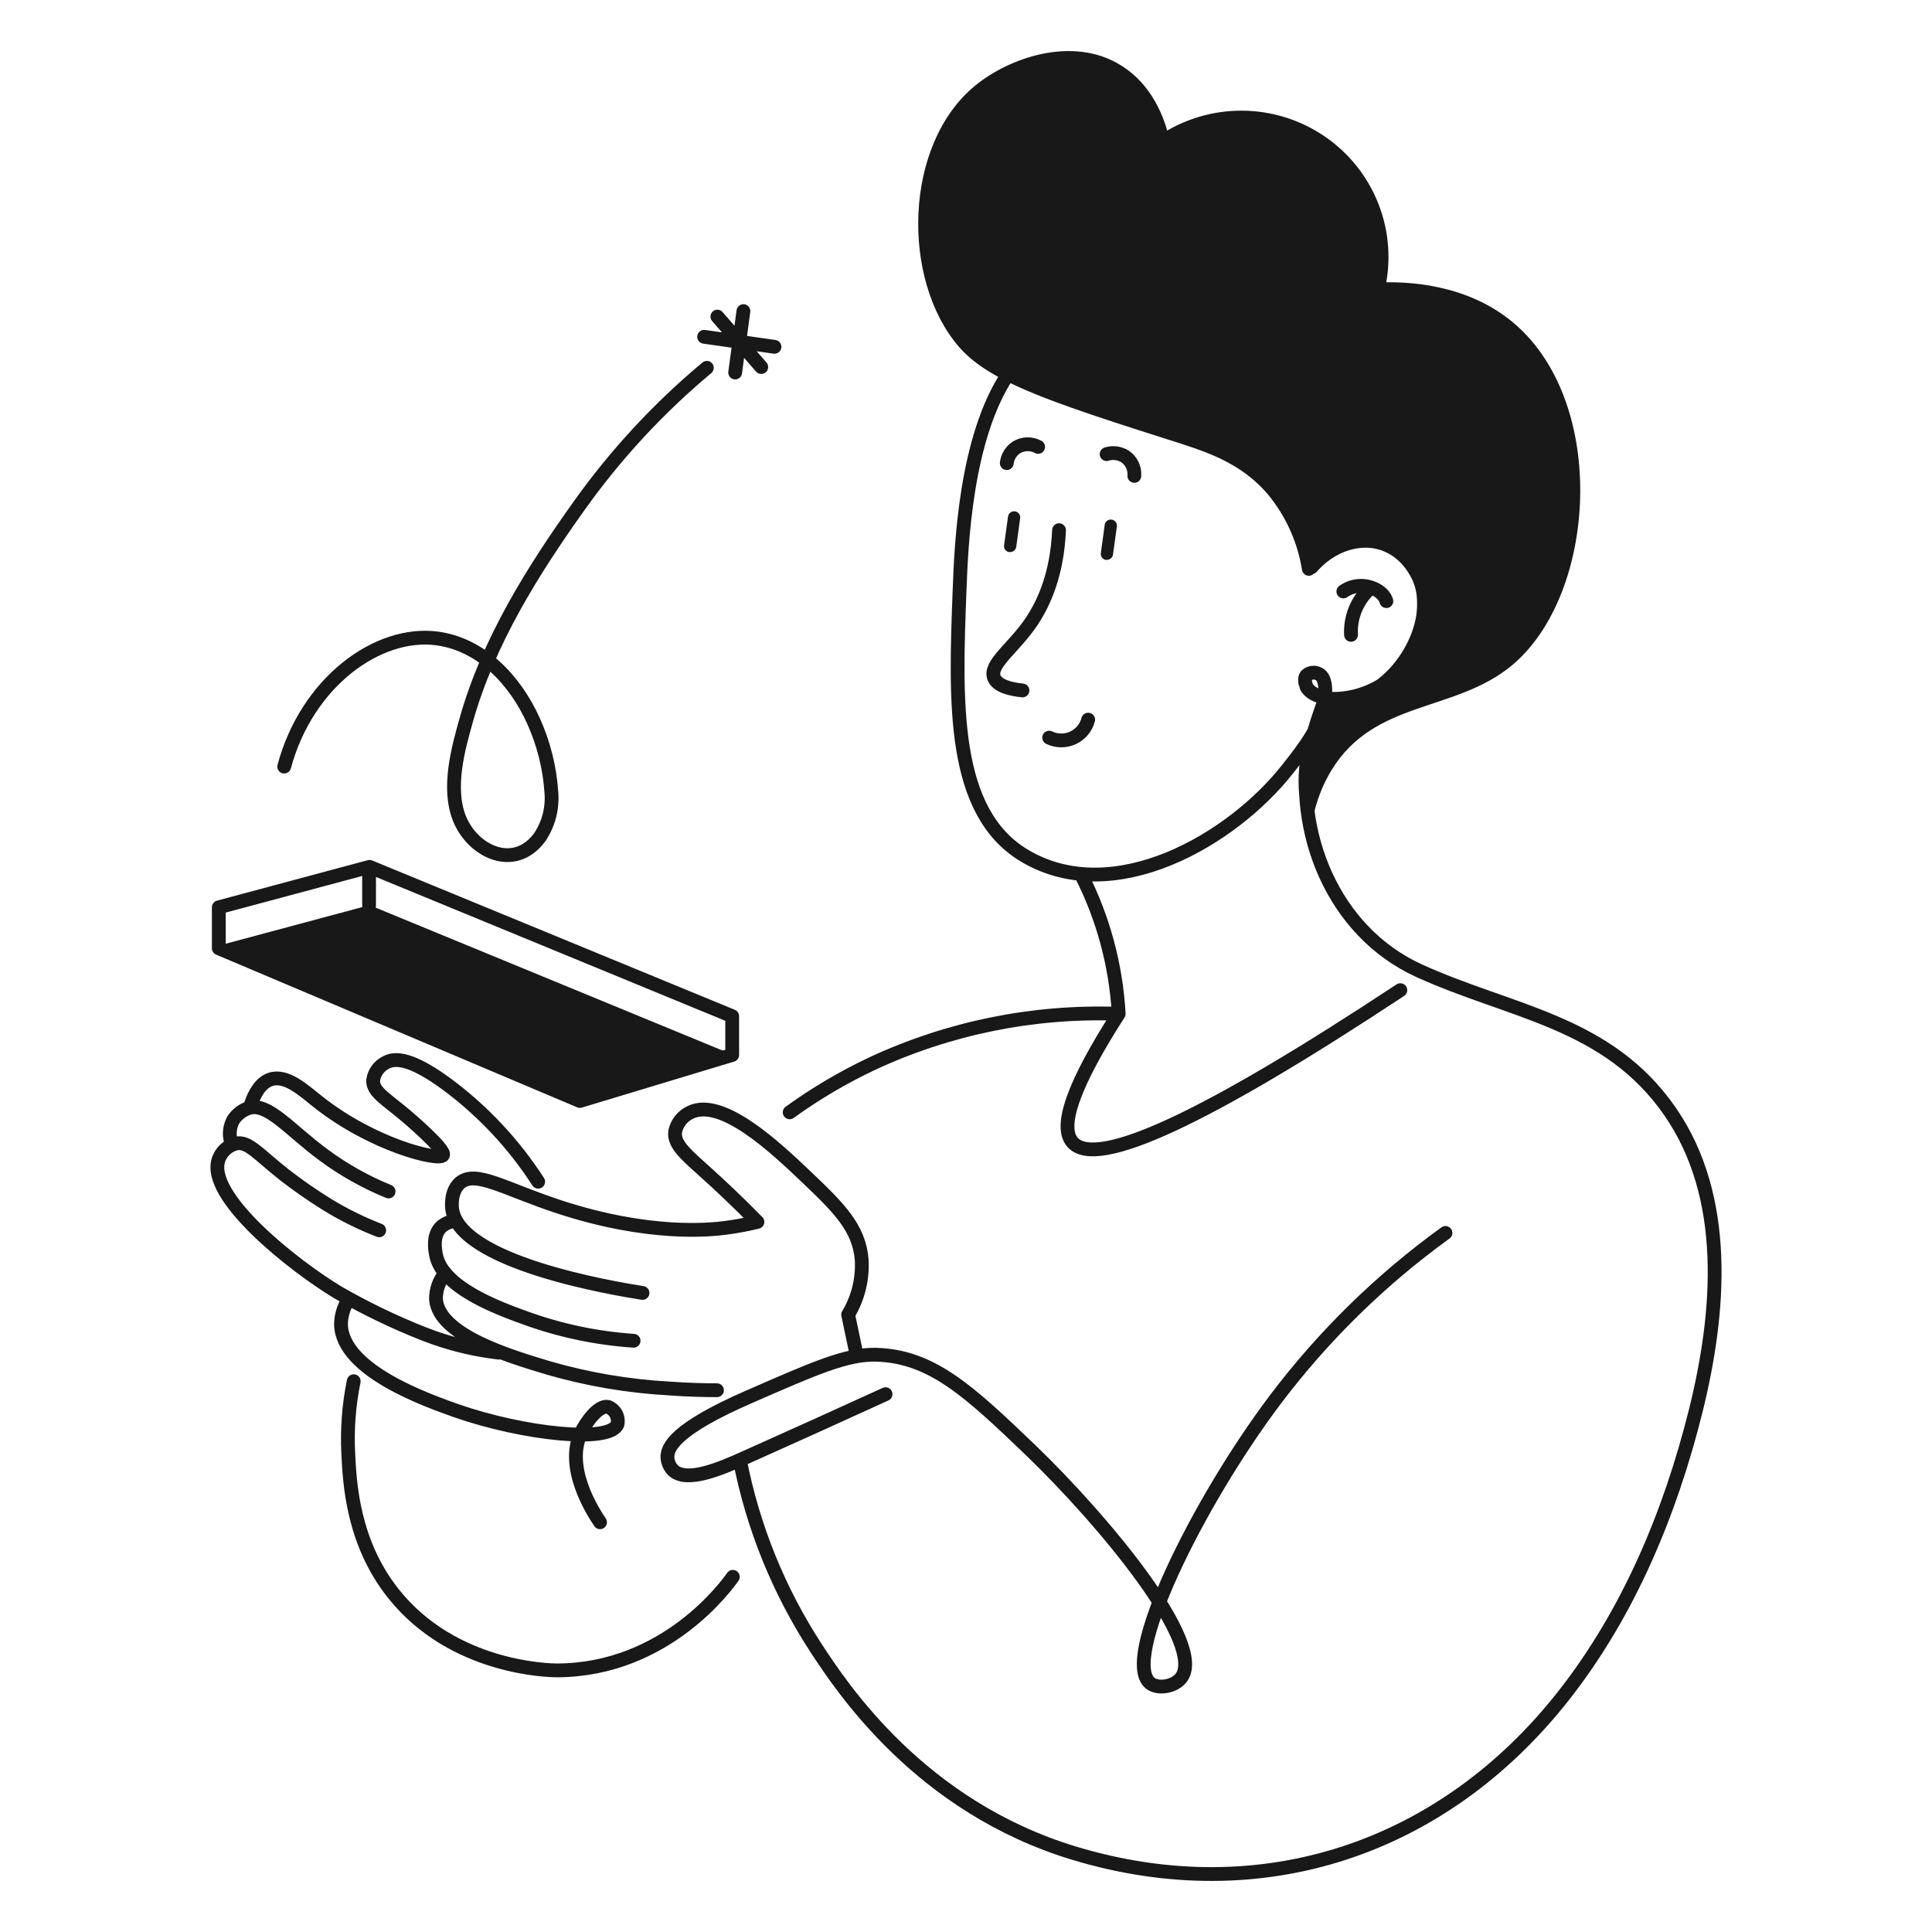 <?xml version="1.0" encoding="UTF-8"?> <svg xmlns="http://www.w3.org/2000/svg" width="280" height="280" viewBox="0 0 280 280" fill="none"><path d="M31.706 137.042L84.041 158.83L106.115 152.827L53.558 131.179L31.706 137.042Z" fill="#181818"></path><path d="M218.787 47.623C212.335 42.126 203.956 41.752 199.674 41.943C200.625 37.983 200.351 33.83 198.888 30.027C197.425 26.224 194.84 22.95 191.473 20.632C188.106 18.315 184.113 17.062 180.017 17.038C175.921 17.015 171.914 18.221 168.52 20.5C168.143 18.731 166.77 13.359 162.001 10.365C155.357 6.168 146.498 9.448 141.972 13.176C132.028 21.307 131.681 40.328 139.757 49.641C143.84 54.337 152.263 57.243 169.288 62.652C174.854 64.428 180.28 65.984 184.584 71.084C187.263 74.357 189.023 78.276 189.685 82.444C189.988 82.011 192.535 78.489 197.068 78.29C198.461 78.224 199.851 78.476 201.131 79.027C202.41 79.578 203.546 80.413 204.45 81.468C208.289 86.172 206.112 95.308 200.397 99.183C197.925 100.766 194.993 101.489 192.063 101.238C191.627 102.39 191.036 104.041 190.438 106.067C190.18 106.94 189.811 108.217 189.582 109.325C189.072 111.905 189.072 114.56 189.582 117.14C190.13 114.989 190.999 112.931 192.159 111.035C198.685 100.453 210.504 102.339 218.522 95.624C230.289 85.768 231.958 58.851 218.787 47.623Z" fill="#181818"></path><path d="M146.276 80C146.506 80.032 146.74 79.973 146.928 79.836C147.115 79.699 147.242 79.494 147.28 79.266L147.848 75.098C147.864 74.983 147.857 74.867 147.827 74.755C147.797 74.643 147.745 74.538 147.675 74.446C147.604 74.354 147.516 74.277 147.415 74.219C147.315 74.16 147.203 74.123 147.088 74.107C146.973 74.092 146.855 74.099 146.743 74.129C146.63 74.158 146.525 74.21 146.432 74.28C146.34 74.35 146.262 74.438 146.203 74.538C146.145 74.638 146.107 74.748 146.091 74.863L145.516 79.024C145.484 79.253 145.543 79.486 145.681 79.672C145.818 79.859 146.024 79.984 146.254 80.022" fill="#181818"></path><path d="M160.303 81.13C160.532 81.16 160.764 81.1 160.95 80.963C161.136 80.826 161.261 80.623 161.3 80.397L161.875 76.228C161.886 76.006 161.813 75.788 161.669 75.617C161.526 75.446 161.324 75.335 161.102 75.305C160.88 75.276 160.655 75.33 160.472 75.457C160.288 75.585 160.16 75.776 160.111 75.993L159.543 80.154C159.511 80.383 159.57 80.616 159.708 80.802C159.846 80.989 160.051 81.114 160.281 81.152" fill="#181818"></path><path d="M153.484 76.837C153.203 83.273 151.269 87.405 149.556 90.002C146.987 93.877 143.318 96.218 144.056 98.192C144.521 99.44 146.485 99.887 148.183 100.064M145.909 67.121C145.962 66.668 146.112 66.233 146.349 65.843C146.586 65.453 146.904 65.118 147.282 64.861C147.753 64.565 148.296 64.4 148.853 64.383C149.41 64.366 149.961 64.498 150.45 64.765M157.707 104.298C157.56 104.873 157.286 105.408 156.904 105.865C156.523 106.322 156.044 106.688 155.503 106.938C154.961 107.187 154.37 107.314 153.773 107.308C153.176 107.302 152.588 107.163 152.052 106.903M190.079 82.209C192.796 79.083 196.723 77.71 200.119 78.686C203.966 79.787 205.516 83.405 205.723 83.912C208.461 90.59 202.401 100.056 196.066 101.223C193.852 101.627 190.16 101.223 189.341 99.513C189.341 99.462 188.876 98.456 189.341 97.884C189.589 97.663 189.902 97.526 190.233 97.493C190.565 97.46 190.899 97.533 191.186 97.701C192.249 98.324 192.095 100.335 192.021 101.304C191.74 105.032 188.831 108.642 186.617 111.453C178.584 121.69 161.442 131.707 148.523 124.038C137.877 117.72 138.453 101.803 139.066 85.592C139.309 79.132 139.905 63.466 146.092 54.237M128.339 202.054C121.695 205.099 115.05 208.094 107.875 211.308C104.508 212.82 99.525 214.977 97.539 213.076C97.061 212.582 96.775 211.934 96.734 211.249C96.668 209.855 97.65 207.191 108.546 202.443C117.989 198.319 122.691 196.22 127.003 196.337C135.035 196.572 140.432 201.599 149.394 210.192C159.729 220.143 175.041 238.38 171.143 243.216C170.146 244.441 167.858 244.837 166.713 243.949C162.409 240.588 173.394 218.045 184.778 202.905C191.752 193.651 200.081 185.488 209.488 178.688M189.747 107.652C187.406 120.545 193.209 135.002 205.649 140.675C218.937 146.736 233.016 148.013 242.052 161.112C250.579 173.463 249.361 189.997 245.743 204.527C242.052 219.307 236.057 233.72 226.622 245.733C209.17 267.946 182.874 276.775 155.75 268.6C133.352 261.848 122.034 244.588 118.306 238.901C112.889 230.604 109.129 221.348 107.232 211.638M156.717 126.812C159.894 133.076 161.736 139.924 162.129 146.927C155.588 157.098 153.373 163.321 155.484 165.596C159.028 169.437 174.849 162.071 202.947 143.5M114.445 161.208C118.183 158.505 122.164 156.152 126.338 154.178C137.477 148.983 149.699 146.495 161.996 146.92M124.182 196.55L122.92 190.525C124.358 188.133 125.042 185.367 124.884 182.585C124.522 177.932 121.547 175.012 116.652 170.366C112.525 166.448 104.648 158.97 100.064 161.208C99.499 161.47 99.005 161.86 98.62 162.347C98.235 162.834 97.971 163.404 97.849 164.011C97.605 165.89 99.488 167.387 102.515 170.124C104.22 171.665 106.745 174.006 109.772 177.088C108.273 177.456 106.755 177.74 105.224 177.94C103.009 178.233 94.15 179.202 81.069 174.916C73.088 172.304 68.865 169.471 66.628 171.467C65.277 172.678 65.491 174.879 65.521 175.136C66.392 182.959 88.761 186.695 93.117 187.384M91.825 194.312C86.418 193.948 81.09 192.819 76.004 190.958C71.958 189.49 64.067 186.555 63.188 181.851C63.055 181.117 62.664 179.048 63.926 177.822C64.535 177.278 65.322 176.973 66.141 176.964M103.91 201.482C102.219 201.482 99.813 201.438 96.934 201.225C91.065 200.897 85.253 199.913 79.607 198.289C73.826 196.557 63.587 193.497 63.188 188.302C63.163 186.919 63.643 185.573 64.539 184.515M77.997 171.262C74.462 165.782 69.96 160.981 64.709 157.091C59.541 153.304 57.267 153.304 55.998 153.957C55.483 154.2 55.038 154.567 54.702 155.025C54.367 155.482 54.153 156.016 54.078 156.577C54.012 158.251 55.916 159.234 58.847 161.714C59.194 162.008 64.672 166.668 64.192 167.424C63.646 168.297 54.063 166.007 46.061 159.659C44.008 158.03 41.498 155.689 39.217 156.431C37.689 156.93 36.855 158.632 36.389 159.975M56.315 172.678C52.99 171.321 49.848 169.559 46.961 167.431C41.963 163.762 38.84 159.704 36.028 160.591C35.118 160.9 34.339 161.502 33.813 162.301C33.303 163.235 33.171 164.327 33.444 165.354M54.956 178.307C52.303 177.279 49.751 176.011 47.33 174.52C45.209 173.201 43.159 171.773 41.188 170.242C37.29 167.159 35.983 165.354 34.182 165.728C33.627 165.877 33.114 166.153 32.687 166.536C32.26 166.919 31.93 167.396 31.724 167.93C29.642 173.272 42.613 183.502 49.05 187.355C53.032 189.646 57.177 191.642 61.453 193.328L62.819 193.835C65.88 194.92 69.055 195.659 72.283 196.036M86.96 220.62C85.875 219.013 81.829 212.68 84.206 207.631C84.944 206.075 86.783 203.573 88.141 203.903C88.627 204.095 89.029 204.451 89.277 204.909C89.524 205.367 89.6 205.897 89.492 206.406C88.473 209.18 75.967 207.873 66.134 204.454C62.029 202.986 49.604 198.678 49.42 191.978C49.422 190.674 49.807 189.399 50.527 188.309M51.265 200.175C50.565 203.593 50.297 207.083 50.468 210.567C50.675 214.926 51.095 223.512 57.016 230.96C65.735 241.917 79.754 242.086 80.766 242.086C96.55 242.02 105.409 229.669 106.206 228.524M106.117 147.272L53.561 125.631L31.709 131.494M31.709 131.59V137.431L84.044 159.564L106.117 152.893M53.487 125.88V131.245M106.117 147.36V152.725M160.379 65.815C160.815 65.676 161.277 65.632 161.731 65.687C162.186 65.741 162.624 65.893 163.015 66.13C163.479 66.438 163.852 66.864 164.095 67.363C164.338 67.862 164.441 68.418 164.395 68.97M103.969 45.883L110.325 53.193M102.05 48.811L112.245 50.264M107.742 45.091L106.546 53.985M41.188 111.101C44.488 98.823 54.787 91.397 63.336 92.527C69.877 93.4 74.705 98.706 77.289 104.423C78.789 107.715 79.677 111.251 79.909 114.858C80.1 117.148 79.504 119.435 78.219 121.345C74.528 126.328 68.481 123.407 66.569 118.579C64.842 114.175 66.37 108.584 67.596 104.268C70.785 92.975 77.193 82.73 83.985 73.227C89.257 65.832 95.459 59.139 102.441 53.31M195.8 92.006C195.733 90.782 195.933 89.559 196.385 88.419C196.837 87.279 197.532 86.25 198.421 85.401M194.686 85.717C195.543 85.11 196.59 84.826 197.639 84.917C198.938 85.027 200.525 85.797 200.924 87.118M146.092 54.237C143.278 52.804 141.234 51.34 139.758 49.641C131.681 40.328 132.028 21.307 141.972 13.176C146.498 9.448 155.357 6.168 162.001 10.365C166.77 13.359 168.143 18.731 168.52 20.5C171.914 18.221 175.921 17.015 180.017 17.038C184.113 17.062 188.106 18.315 191.473 20.632C194.84 22.95 197.425 26.224 198.888 30.027C200.351 33.83 200.625 37.983 199.674 41.943C203.956 41.752 212.335 42.126 218.788 47.623C231.958 58.851 230.289 85.768 218.522 95.624C210.504 102.339 198.685 100.453 192.159 111.035C190.999 112.931 190.131 114.989 189.582 117.14C189.072 114.56 189.072 111.905 189.582 109.325C189.811 108.217 190.18 106.94 190.438 106.067C191.036 104.041 191.627 102.39 192.063 101.238C194.993 101.489 197.925 100.766 200.398 99.183C206.112 95.308 208.289 86.172 204.451 81.468C203.546 80.413 202.41 79.578 201.131 79.027C199.851 78.476 198.461 78.224 197.068 78.29C192.535 78.489 189.988 82.011 189.685 82.444C189.023 78.276 187.263 74.357 184.584 71.084C180.28 65.984 174.854 64.428 169.288 62.652C158.421 59.2 151.058 56.767 146.092 54.237Z" stroke="#181818" stroke-width="2" stroke-linecap="round" stroke-linejoin="round"></path></svg> 